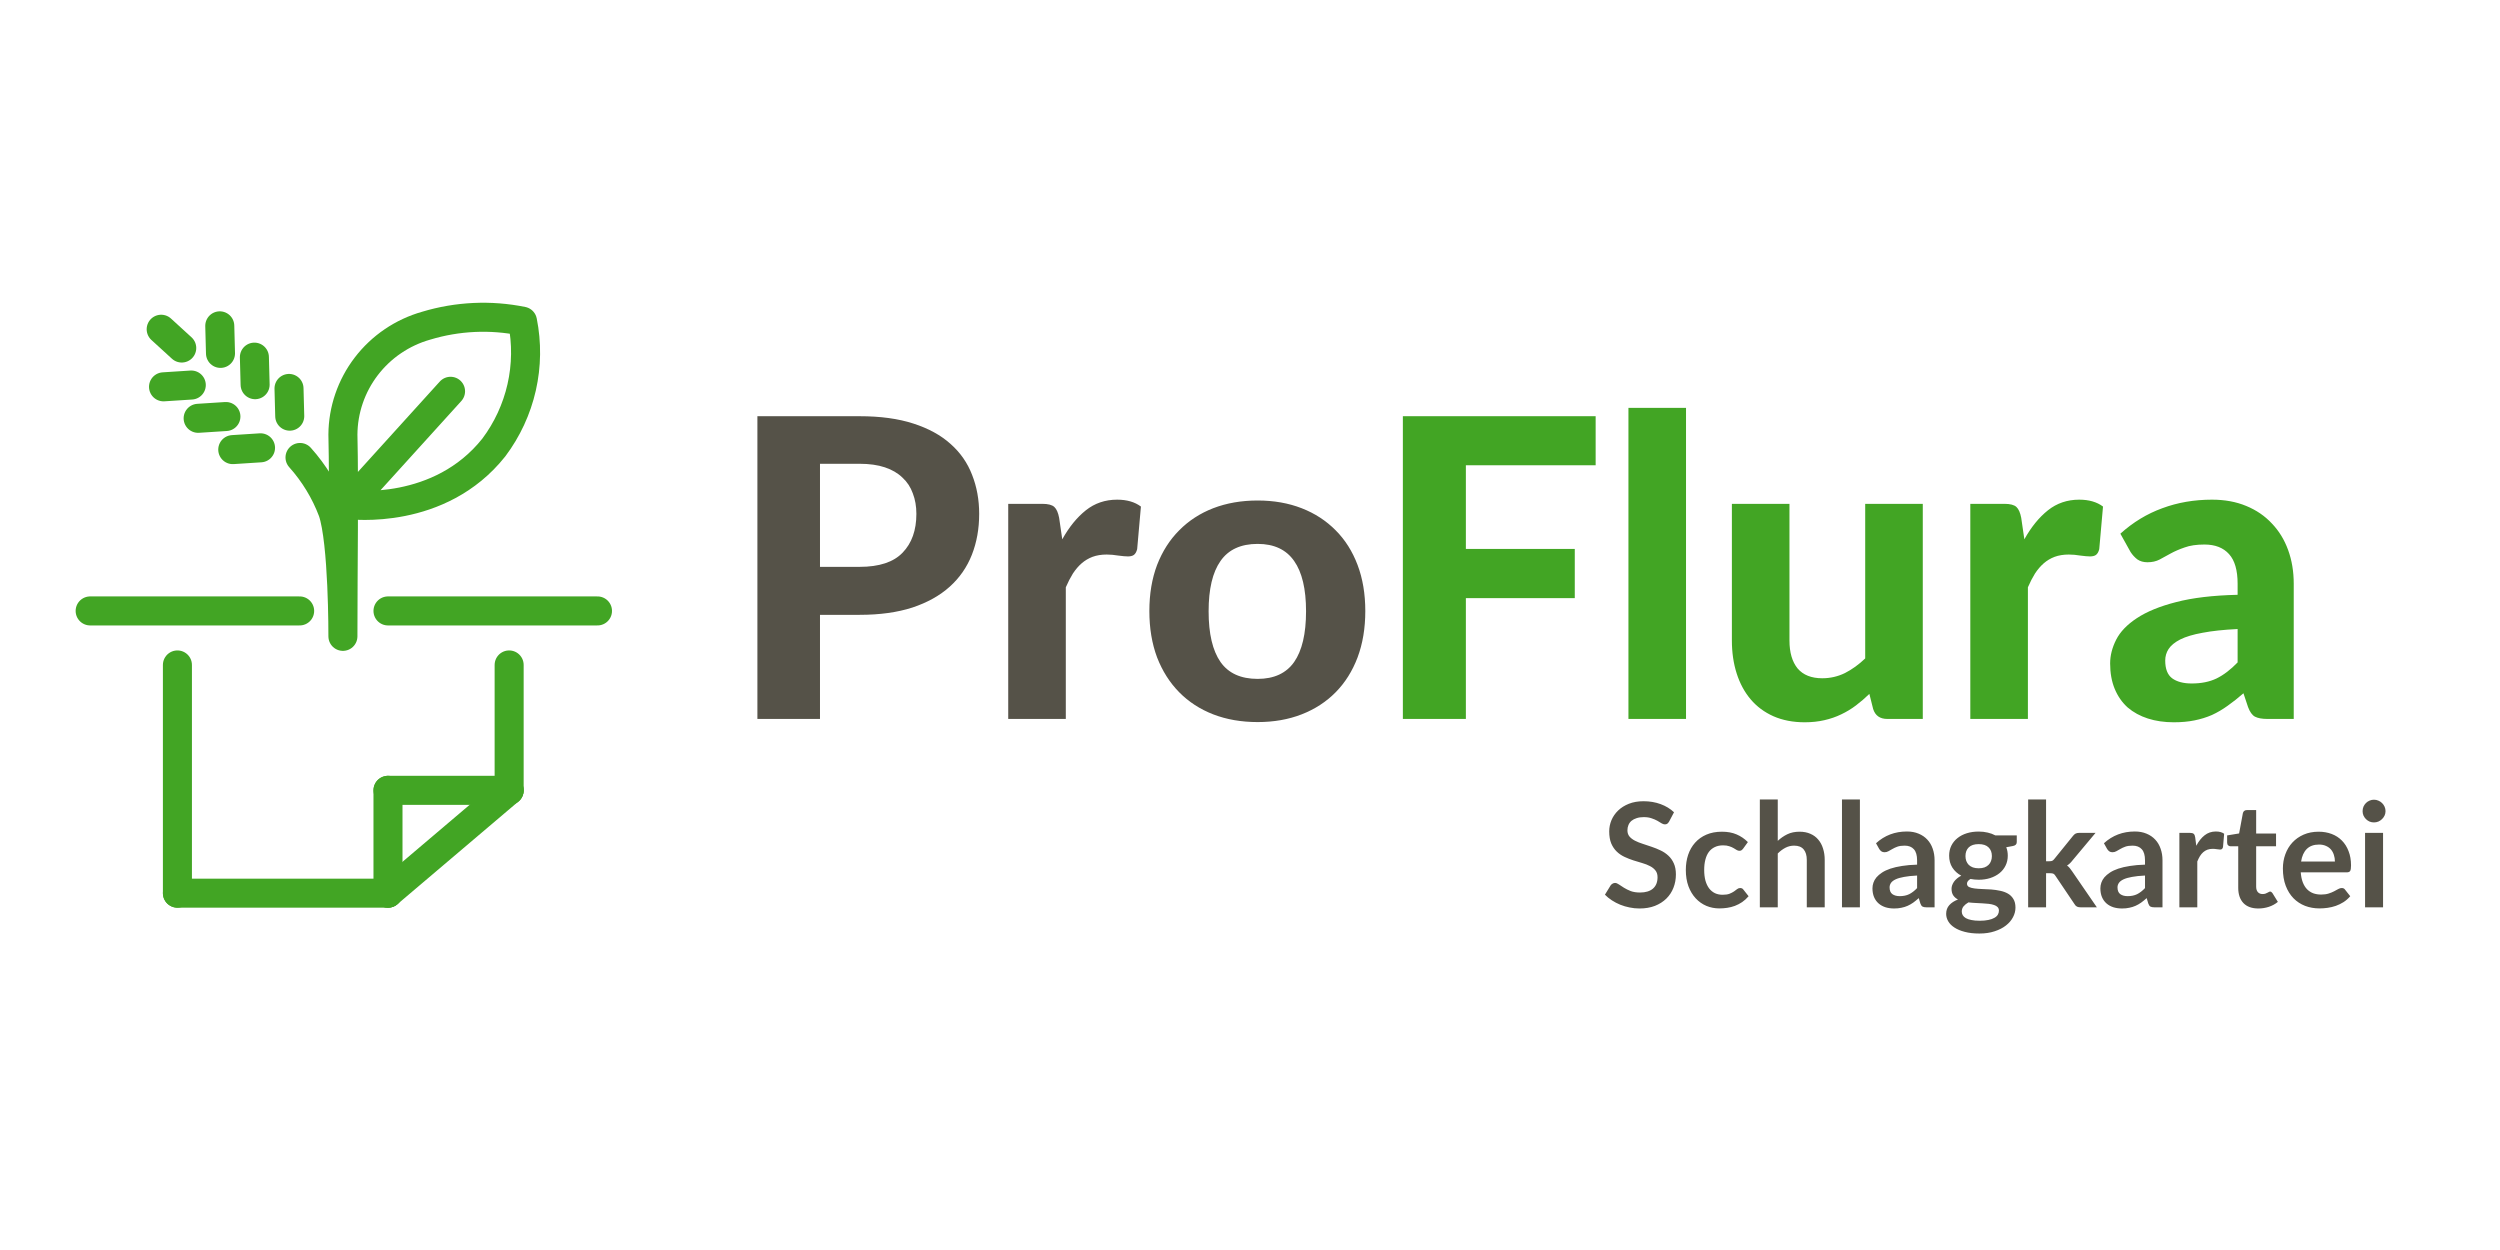 <svg width="800" height="400" viewBox="0 0 800 400" fill="none" xmlns="http://www.w3.org/2000/svg">
<mask id="mask0_271_189536" style="mask-type:luminance" maskUnits="userSpaceOnUse" x="0" y="90" width="800" height="220">
<path d="M800 90H0V310H800V90Z" fill="white"/>
</mask>
<g mask="url(#mask0_271_189536)">
<path d="M275.081 181.392C281.357 181.392 285.941 179.879 288.834 176.852C291.772 173.825 293.241 169.686 293.241 164.434C293.241 162.031 292.862 159.85 292.106 157.891C291.393 155.888 290.281 154.197 288.767 152.817C287.299 151.393 285.429 150.302 283.159 149.546C280.889 148.789 278.196 148.411 275.081 148.411H262.396V181.392H275.081ZM275.081 133.189C281.713 133.189 287.432 133.968 292.239 135.525C297.091 137.083 301.074 139.264 304.19 142.068C307.305 144.828 309.598 148.122 311.066 151.949C312.58 155.777 313.336 159.939 313.336 164.434C313.336 169.197 312.557 173.558 311 177.52C309.442 181.481 307.083 184.886 303.923 187.734C300.763 190.583 296.779 192.809 291.972 194.411C287.165 195.969 281.535 196.748 275.081 196.748H262.396V230.062H242.367V133.189H275.081ZM339.924 172.579C342.105 168.662 344.619 165.569 347.468 163.299C350.317 161.029 353.655 159.894 357.483 159.894C360.598 159.894 363.135 160.629 365.094 162.097L363.892 175.717C363.669 176.607 363.313 177.23 362.824 177.586C362.379 177.898 361.755 178.054 360.954 178.054C360.242 178.054 359.218 177.965 357.883 177.787C356.548 177.564 355.302 177.453 354.144 177.453C352.453 177.453 350.94 177.698 349.604 178.187C348.314 178.677 347.157 179.367 346.133 180.257C345.109 181.147 344.174 182.238 343.329 183.528C342.528 184.819 341.771 186.288 341.059 187.935V230.062H322.632V161.229H333.515C335.384 161.229 336.675 161.563 337.387 162.231C338.099 162.898 338.611 164.056 338.922 165.703L339.924 172.579ZM402.446 160.161C407.609 160.161 412.304 160.985 416.533 162.631C420.761 164.278 424.389 166.637 427.415 169.708C430.442 172.735 432.779 176.429 434.425 180.791C436.072 185.153 436.896 190.071 436.896 195.546C436.896 201.02 436.072 205.961 434.425 210.367C432.779 214.729 430.442 218.446 427.415 221.517C424.389 224.588 420.761 226.947 416.533 228.594C412.304 230.241 407.609 231.064 402.446 231.064C397.238 231.064 392.498 230.241 388.225 228.594C383.997 226.947 380.369 224.588 377.343 221.517C374.316 218.446 371.957 214.729 370.266 210.367C368.619 205.961 367.795 201.02 367.795 195.546C367.795 190.071 368.619 185.153 370.266 180.791C371.957 176.429 374.316 172.735 377.343 169.708C380.369 166.637 383.997 164.278 388.225 162.631C392.498 160.985 397.238 160.161 402.446 160.161ZM402.446 217.244C407.698 217.244 411.592 215.441 414.129 211.836C416.666 208.186 417.935 202.779 417.935 195.613C417.935 188.491 416.666 183.128 414.129 179.523C411.592 175.873 407.698 174.048 402.446 174.048C397.06 174.048 393.099 175.873 390.562 179.523C388.025 183.128 386.756 188.491 386.756 195.613C386.756 202.779 388.025 208.186 390.562 211.836C393.099 215.441 397.06 217.244 402.446 217.244Z" fill="#555248"/>
<path d="M469.079 148.878V175.65H503.929V191.406H469.079V230.062H448.916V133.189H510.606V148.878H469.079ZM539.527 130.518V230.062H521.1V130.518H539.527ZM615.291 161.229V230.062H603.941C601.582 230.062 600.069 228.994 599.401 226.858L598.199 222.051C596.819 223.386 595.395 224.61 593.926 225.723C592.457 226.836 590.877 227.793 589.186 228.594C587.539 229.395 585.737 230.018 583.778 230.463C581.864 230.908 579.772 231.131 577.502 231.131C573.764 231.131 570.426 230.485 567.488 229.195C564.595 227.904 562.169 226.101 560.211 223.787C558.252 221.472 556.761 218.713 555.738 215.508C554.714 212.303 554.202 208.787 554.202 204.959V161.229H572.629V204.959C572.629 208.787 573.497 211.769 575.233 213.906C577.013 215.998 579.639 217.044 583.111 217.044C585.692 217.044 588.118 216.487 590.388 215.375C592.658 214.217 594.816 212.66 596.864 210.701V161.229H615.291ZM647.792 172.579C649.973 168.662 652.488 165.569 655.336 163.299C658.185 161.029 661.523 159.894 665.351 159.894C668.466 159.894 671.003 160.629 672.962 162.097L671.76 175.717C671.537 176.607 671.181 177.23 670.692 177.586C670.247 177.898 669.623 178.054 668.822 178.054C668.11 178.054 667.086 177.965 665.751 177.787C664.416 177.564 663.17 177.453 662.012 177.453C660.321 177.453 658.808 177.698 657.473 178.187C656.182 178.677 655.025 179.367 654.001 180.257C652.977 181.147 652.042 182.238 651.197 183.528C650.396 184.819 649.639 186.288 648.927 187.935V230.062H630.5V161.229H641.383C643.252 161.229 644.543 161.563 645.255 162.231C645.967 162.898 646.479 164.056 646.79 165.703L647.792 172.579ZM716.037 201.287C711.541 201.51 707.802 201.911 704.82 202.489C701.838 203.023 699.457 203.735 697.677 204.626C695.941 205.516 694.695 206.54 693.938 207.697C693.226 208.809 692.87 210.033 692.87 211.369C692.87 214.039 693.604 215.931 695.073 217.044C696.586 218.156 698.678 218.713 701.349 218.713C704.42 218.713 707.068 218.179 709.293 217.11C711.563 215.998 713.811 214.284 716.037 211.97V201.287ZM678.516 170.777C682.566 167.127 687.039 164.412 691.935 162.631C696.831 160.807 702.128 159.894 707.825 159.894C711.92 159.894 715.569 160.562 718.774 161.897C722.023 163.232 724.76 165.102 726.986 167.505C729.256 169.864 730.992 172.69 732.193 175.984C733.395 179.278 733.996 182.883 733.996 186.8V230.062H725.584C723.848 230.062 722.513 229.818 721.578 229.328C720.688 228.839 719.953 227.815 719.375 226.257L717.906 221.851C716.17 223.364 714.479 224.699 712.832 225.856C711.23 227.014 709.561 227.993 707.825 228.794C706.089 229.551 704.219 230.129 702.217 230.53C700.258 230.93 698.055 231.131 695.607 231.131C692.58 231.131 689.821 230.73 687.328 229.929C684.836 229.128 682.677 227.948 680.852 226.391C679.072 224.788 677.692 222.808 676.713 220.449C675.734 218.09 675.244 215.375 675.244 212.303C675.244 209.766 675.89 207.229 677.18 204.692C678.471 202.155 680.674 199.863 683.79 197.816C686.95 195.724 691.134 194.01 696.341 192.675C701.593 191.295 708.158 190.516 716.037 190.338V186.8C716.037 182.482 715.124 179.322 713.299 177.319C711.474 175.272 708.848 174.248 705.421 174.248C702.884 174.248 700.77 174.56 699.079 175.183C697.387 175.762 695.896 176.407 694.606 177.119C693.359 177.787 692.18 178.432 691.067 179.055C689.954 179.634 688.664 179.923 687.195 179.923C685.904 179.923 684.814 179.612 683.923 178.988C683.078 178.321 682.366 177.542 681.787 176.652L678.516 170.777Z" fill="#42A524"/>
<path d="M534.13 262.872C533.944 263.197 533.742 263.437 533.526 263.592C533.324 263.731 533.069 263.801 532.759 263.801C532.434 263.801 532.078 263.685 531.691 263.453C531.32 263.205 530.871 262.934 530.344 262.64C529.818 262.346 529.199 262.083 528.487 261.85C527.79 261.603 526.962 261.479 526.002 261.479C525.135 261.479 524.376 261.587 523.726 261.804C523.076 262.005 522.526 262.291 522.077 262.663C521.644 263.035 521.319 263.484 521.102 264.01C520.885 264.521 520.777 265.086 520.777 265.705C520.777 266.495 520.994 267.153 521.427 267.679C521.876 268.205 522.464 268.654 523.192 269.026C523.92 269.397 524.748 269.73 525.677 270.024C526.606 270.319 527.558 270.636 528.533 270.977C529.508 271.302 530.46 271.689 531.389 272.138C532.318 272.571 533.146 273.128 533.874 273.81C534.602 274.475 535.182 275.296 535.616 276.271C536.065 277.247 536.289 278.431 536.289 279.824C536.289 281.341 536.026 282.766 535.5 284.097C534.989 285.413 534.23 286.566 533.224 287.557C532.233 288.532 531.018 289.306 529.578 289.879C528.138 290.437 526.489 290.715 524.632 290.715C523.563 290.715 522.511 290.607 521.473 290.39C520.436 290.189 519.438 289.895 518.478 289.508C517.533 289.121 516.643 288.656 515.807 288.114C514.971 287.573 514.228 286.969 513.578 286.303L515.413 283.307C515.567 283.091 515.769 282.913 516.016 282.773C516.264 282.619 516.527 282.541 516.806 282.541C517.193 282.541 517.611 282.704 518.06 283.029C518.509 283.338 519.043 283.687 519.662 284.074C520.281 284.461 521.001 284.817 521.822 285.142C522.658 285.452 523.656 285.606 524.817 285.606C526.598 285.606 527.976 285.188 528.951 284.352C529.926 283.501 530.414 282.286 530.414 280.707C530.414 279.824 530.189 279.104 529.741 278.547C529.307 277.99 528.727 277.525 527.999 277.154C527.271 276.767 526.443 276.441 525.514 276.178C524.585 275.915 523.641 275.629 522.681 275.319C521.721 275.009 520.777 274.638 519.848 274.204C518.919 273.771 518.091 273.206 517.363 272.509C516.636 271.813 516.047 270.946 515.598 269.908C515.165 268.856 514.948 267.563 514.948 266.03C514.948 264.807 515.188 263.615 515.668 262.454C516.163 261.293 516.876 260.263 517.804 259.366C518.733 258.468 519.879 257.748 521.241 257.206C522.604 256.664 524.167 256.393 525.932 256.393C527.914 256.393 529.741 256.703 531.413 257.322C533.085 257.941 534.509 258.808 535.685 259.923L534.13 262.872ZM557.81 271.557C557.64 271.774 557.47 271.944 557.299 272.068C557.145 272.192 556.912 272.254 556.603 272.254C556.309 272.254 556.022 272.169 555.743 271.998C555.465 271.813 555.132 271.611 554.745 271.395C554.358 271.162 553.893 270.961 553.352 270.791C552.825 270.605 552.167 270.512 551.378 270.512C550.371 270.512 549.489 270.698 548.73 271.069C547.972 271.426 547.337 271.944 546.826 272.625C546.331 273.306 545.959 274.135 545.712 275.11C545.464 276.07 545.34 277.161 545.34 278.384C545.34 279.654 545.472 280.784 545.735 281.775C546.013 282.766 546.408 283.602 546.919 284.283C547.43 284.948 548.049 285.459 548.777 285.815C549.504 286.156 550.325 286.326 551.238 286.326C552.152 286.326 552.887 286.218 553.444 286.001C554.017 285.769 554.497 285.521 554.884 285.258C555.271 284.979 555.604 284.732 555.883 284.515C556.177 284.283 556.502 284.167 556.858 284.167C557.323 284.167 557.671 284.345 557.903 284.701L559.552 286.791C558.917 287.534 558.228 288.161 557.485 288.672C556.742 289.167 555.968 289.57 555.163 289.879C554.373 290.173 553.553 290.382 552.701 290.506C551.865 290.63 551.029 290.692 550.193 290.692C548.723 290.692 547.337 290.421 546.037 289.879C544.736 289.322 543.598 288.517 542.623 287.464C541.648 286.411 540.874 285.127 540.301 283.609C539.743 282.077 539.465 280.335 539.465 278.384C539.465 276.635 539.712 275.017 540.208 273.531C540.719 272.029 541.462 270.737 542.437 269.653C543.413 268.554 544.62 267.694 546.06 267.075C547.5 266.456 549.156 266.146 551.029 266.146C552.81 266.146 554.366 266.433 555.697 267.006C557.044 267.578 558.251 268.399 559.32 269.467L557.81 271.557ZM568.883 269.072C569.812 268.205 570.834 267.501 571.949 266.959C573.063 266.417 574.372 266.146 575.873 266.146C577.174 266.146 578.327 266.371 579.333 266.82C580.34 267.253 581.176 267.873 581.841 268.678C582.523 269.467 583.033 270.419 583.374 271.534C583.73 272.633 583.908 273.848 583.908 275.18V290.344H578.172V275.18C578.172 273.724 577.839 272.602 577.174 271.813C576.508 271.008 575.494 270.605 574.132 270.605C573.141 270.605 572.212 270.829 571.345 271.278C570.478 271.727 569.658 272.339 568.883 273.113V290.344H563.148V255.836H568.883V269.072ZM595.169 255.836V290.344H589.433V255.836H595.169ZM613.47 280.172C611.813 280.25 610.42 280.397 609.29 280.614C608.16 280.815 607.254 281.078 606.573 281.403C605.892 281.728 605.404 282.108 605.11 282.541C604.816 282.975 604.669 283.447 604.669 283.958C604.669 284.964 604.963 285.684 605.551 286.117C606.155 286.551 606.937 286.768 607.897 286.768C609.073 286.768 610.087 286.559 610.939 286.141C611.806 285.707 612.649 285.057 613.47 284.19V280.172ZM600.326 269.839C603.066 267.331 606.364 266.077 610.219 266.077C611.612 266.077 612.858 266.309 613.958 266.773C615.057 267.222 615.986 267.857 616.744 268.678C617.503 269.483 618.076 270.45 618.463 271.58C618.865 272.71 619.066 273.949 619.066 275.296V290.344H616.466C615.924 290.344 615.506 290.266 615.212 290.112C614.917 289.941 614.685 289.608 614.515 289.113L614.004 287.395C613.4 287.936 612.812 288.416 612.239 288.834C611.666 289.237 611.07 289.577 610.451 289.856C609.832 290.135 609.166 290.344 608.454 290.483C607.757 290.638 606.983 290.715 606.132 290.715C605.125 290.715 604.197 290.584 603.345 290.321C602.494 290.042 601.758 289.632 601.139 289.09C600.52 288.548 600.04 287.874 599.699 287.069C599.359 286.264 599.188 285.328 599.188 284.26C599.188 283.656 599.289 283.06 599.49 282.471C599.691 281.868 600.017 281.295 600.466 280.753C600.93 280.211 601.526 279.7 602.254 279.22C602.981 278.74 603.871 278.322 604.924 277.966C605.992 277.61 607.231 277.324 608.64 277.107C610.048 276.875 611.659 276.736 613.47 276.689V275.296C613.47 273.701 613.129 272.525 612.448 271.766C611.767 270.992 610.784 270.605 609.499 270.605C608.57 270.605 607.796 270.713 607.177 270.93C606.573 271.147 606.039 271.395 605.574 271.673C605.11 271.936 604.684 272.176 604.297 272.393C603.926 272.61 603.508 272.718 603.043 272.718C602.641 272.718 602.3 272.618 602.021 272.416C601.743 272.2 601.518 271.952 601.348 271.673L600.326 269.839ZM633.177 277.85C633.889 277.85 634.508 277.757 635.034 277.572C635.561 277.37 635.994 277.099 636.335 276.759C636.691 276.418 636.954 276.008 637.124 275.528C637.31 275.048 637.403 274.522 637.403 273.949C637.403 272.772 637.047 271.844 636.335 271.162C635.638 270.466 634.585 270.117 633.177 270.117C631.768 270.117 630.707 270.466 629.995 271.162C629.299 271.844 628.95 272.772 628.95 273.949C628.95 274.506 629.035 275.025 629.206 275.505C629.391 275.985 629.655 276.403 629.995 276.759C630.351 277.099 630.793 277.37 631.319 277.572C631.861 277.757 632.48 277.85 633.177 277.85ZM639.656 291.412C639.656 290.948 639.516 290.568 639.238 290.274C638.959 289.98 638.58 289.755 638.1 289.601C637.62 289.43 637.055 289.306 636.405 289.229C635.77 289.152 635.089 289.097 634.361 289.067C633.649 289.02 632.906 288.981 632.132 288.95C631.373 288.919 630.63 288.858 629.902 288.765C629.268 289.121 628.749 289.539 628.346 290.019C627.959 290.499 627.766 291.056 627.766 291.691C627.766 292.109 627.867 292.496 628.068 292.852C628.285 293.223 628.617 293.541 629.066 293.804C629.531 294.067 630.127 294.268 630.854 294.408C631.582 294.562 632.472 294.64 633.525 294.64C634.593 294.64 635.514 294.555 636.288 294.384C637.063 294.23 637.697 294.005 638.193 293.711C638.704 293.432 639.075 293.092 639.307 292.689C639.54 292.302 639.656 291.876 639.656 291.412ZM645.368 267.331V269.467C645.368 270.148 644.958 270.566 644.137 270.721L642.001 271.116C642.326 271.936 642.489 272.834 642.489 273.81C642.489 274.986 642.249 276.054 641.769 277.014C641.304 277.959 640.654 278.764 639.818 279.429C638.982 280.095 637.991 280.614 636.846 280.985C635.716 281.341 634.493 281.519 633.177 281.519C632.712 281.519 632.263 281.496 631.83 281.45C631.396 281.403 630.971 281.341 630.553 281.264C629.809 281.713 629.438 282.216 629.438 282.773C629.438 283.253 629.655 283.609 630.088 283.842C630.537 284.058 631.125 284.213 631.853 284.306C632.581 284.399 633.409 284.461 634.338 284.492C635.267 284.507 636.219 284.554 637.194 284.631C638.169 284.709 639.122 284.848 640.05 285.049C640.979 285.235 641.808 285.537 642.535 285.955C643.263 286.373 643.843 286.946 644.277 287.673C644.726 288.385 644.95 289.306 644.95 290.437C644.95 291.489 644.687 292.511 644.161 293.502C643.65 294.493 642.899 295.375 641.908 296.149C640.933 296.923 639.725 297.543 638.286 298.007C636.861 298.487 635.236 298.727 633.409 298.727C631.613 298.727 630.049 298.549 628.718 298.193C627.387 297.852 626.28 297.388 625.397 296.799C624.515 296.227 623.857 295.561 623.423 294.802C622.99 294.044 622.773 293.254 622.773 292.434C622.773 291.319 623.106 290.39 623.772 289.647C624.453 288.889 625.382 288.285 626.558 287.836C625.924 287.511 625.421 287.077 625.049 286.535C624.677 285.993 624.492 285.281 624.492 284.399C624.492 284.043 624.554 283.679 624.677 283.307C624.817 282.92 625.01 282.541 625.258 282.17C625.521 281.798 625.846 281.45 626.233 281.125C626.62 280.784 627.077 280.482 627.603 280.219C626.396 279.569 625.444 278.702 624.747 277.618C624.066 276.534 623.725 275.265 623.725 273.81C623.725 272.633 623.958 271.573 624.422 270.628C624.902 269.668 625.56 268.856 626.396 268.19C627.247 267.509 628.246 266.99 629.391 266.634C630.553 266.278 631.814 266.1 633.177 266.1C634.198 266.1 635.158 266.208 636.056 266.425C636.954 266.626 637.775 266.928 638.518 267.331H645.368ZM654.742 255.836V275.598H655.81C656.197 275.598 656.499 275.551 656.716 275.458C656.948 275.35 657.18 275.141 657.412 274.831L663.334 267.516C663.581 267.191 663.852 266.944 664.147 266.773C664.456 266.603 664.851 266.518 665.331 266.518H670.579L663.171 275.366C662.645 276.062 662.072 276.596 661.453 276.968C661.778 277.2 662.064 277.471 662.312 277.781C662.575 278.09 662.823 278.423 663.055 278.779L670.997 290.344H665.819C665.37 290.344 664.983 290.274 664.657 290.135C664.332 289.98 664.061 289.709 663.845 289.322L657.76 280.289C657.544 279.933 657.319 279.7 657.087 279.592C656.855 279.484 656.507 279.429 656.042 279.429H654.742V290.344H649.006V255.836H654.742ZM686.402 280.172C684.745 280.25 683.352 280.397 682.222 280.614C681.092 280.815 680.186 281.078 679.505 281.403C678.824 281.728 678.336 282.108 678.042 282.541C677.748 282.975 677.6 283.447 677.6 283.958C677.6 284.964 677.895 285.684 678.483 286.117C679.087 286.551 679.869 286.768 680.828 286.768C682.005 286.768 683.019 286.559 683.87 286.141C684.737 285.707 685.581 285.057 686.402 284.19V280.172ZM673.258 269.839C675.998 267.331 679.296 266.077 683.151 266.077C684.544 266.077 685.79 266.309 686.889 266.773C687.988 267.222 688.917 267.857 689.676 268.678C690.435 269.483 691.007 270.45 691.394 271.58C691.797 272.71 691.998 273.949 691.998 275.296V290.344H689.397C688.855 290.344 688.437 290.266 688.143 290.112C687.849 289.941 687.617 289.608 687.447 289.113L686.936 287.395C686.332 287.936 685.744 288.416 685.171 288.834C684.598 289.237 684.002 289.577 683.383 289.856C682.764 290.135 682.098 290.344 681.386 290.483C680.689 290.638 679.915 290.715 679.063 290.715C678.057 290.715 677.128 290.584 676.277 290.321C675.425 290.042 674.69 289.632 674.071 289.09C673.451 288.548 672.972 287.874 672.631 287.069C672.29 286.264 672.12 285.328 672.12 284.26C672.12 283.656 672.221 283.06 672.422 282.471C672.623 281.868 672.948 281.295 673.397 280.753C673.862 280.211 674.458 279.7 675.185 279.22C675.913 278.74 676.803 278.322 677.856 277.966C678.924 277.61 680.163 277.324 681.571 277.107C682.98 276.875 684.59 276.736 686.402 276.689V275.296C686.402 273.701 686.061 272.525 685.38 271.766C684.699 270.992 683.716 270.605 682.431 270.605C681.502 270.605 680.728 270.713 680.108 270.93C679.505 271.147 678.971 271.395 678.506 271.673C678.042 271.936 677.616 272.176 677.229 272.393C676.857 272.61 676.439 272.718 675.975 272.718C675.572 272.718 675.232 272.618 674.953 272.416C674.675 272.2 674.45 271.952 674.28 271.673L673.258 269.839ZM702.811 270.651C703.554 269.227 704.436 268.112 705.458 267.307C706.48 266.487 707.688 266.077 709.081 266.077C710.18 266.077 711.062 266.317 711.728 266.797L711.357 271.093C711.279 271.371 711.163 271.573 711.008 271.696C710.869 271.805 710.675 271.859 710.428 271.859C710.196 271.859 709.847 271.82 709.383 271.743C708.934 271.665 708.493 271.627 708.059 271.627C707.424 271.627 706.859 271.72 706.364 271.905C705.868 272.091 705.42 272.362 705.017 272.718C704.63 273.059 704.282 273.477 703.972 273.972C703.678 274.468 703.399 275.033 703.136 275.667V290.344H697.4V266.518H700.767C701.356 266.518 701.766 266.626 701.998 266.843C702.23 267.044 702.385 267.416 702.463 267.958L702.811 270.651ZM722.668 290.715C720.593 290.715 718.999 290.135 717.884 288.974C716.785 287.797 716.235 286.179 716.235 284.12V270.814H713.797C713.488 270.814 713.224 270.713 713.008 270.512C712.791 270.311 712.682 270.009 712.682 269.606V267.331L716.514 266.704L717.722 260.202C717.799 259.892 717.946 259.652 718.163 259.482C718.38 259.311 718.658 259.226 718.999 259.226H721.971V266.727H728.334V270.814H721.971V283.725C721.971 284.469 722.149 285.049 722.505 285.467C722.877 285.885 723.38 286.094 724.015 286.094C724.371 286.094 724.665 286.055 724.897 285.978C725.145 285.885 725.354 285.792 725.524 285.699C725.71 285.606 725.873 285.521 726.012 285.444C726.151 285.351 726.291 285.305 726.43 285.305C726.6 285.305 726.74 285.351 726.848 285.444C726.956 285.521 727.072 285.645 727.196 285.815L728.915 288.602C728.079 289.299 727.119 289.825 726.035 290.181C724.951 290.537 723.829 290.715 722.668 290.715ZM747.175 275.691C747.175 274.948 747.066 274.251 746.85 273.601C746.648 272.935 746.339 272.354 745.921 271.859C745.503 271.364 744.969 270.977 744.319 270.698C743.684 270.404 742.941 270.257 742.089 270.257C740.433 270.257 739.125 270.729 738.165 271.673C737.22 272.618 736.617 273.957 736.353 275.691H747.175ZM736.237 279.151C736.33 280.374 736.547 281.434 736.887 282.332C737.228 283.215 737.677 283.95 738.234 284.538C738.792 285.111 739.45 285.545 740.208 285.839C740.982 286.117 741.834 286.257 742.763 286.257C743.692 286.257 744.489 286.148 745.155 285.932C745.836 285.715 746.424 285.475 746.919 285.212C747.43 284.948 747.872 284.709 748.243 284.492C748.63 284.275 749.002 284.167 749.358 284.167C749.838 284.167 750.194 284.345 750.426 284.701L752.075 286.791C751.44 287.534 750.728 288.161 749.938 288.672C749.149 289.167 748.32 289.57 747.454 289.879C746.602 290.173 745.727 290.382 744.829 290.506C743.947 290.63 743.088 290.692 742.252 290.692C740.595 290.692 739.055 290.421 737.631 289.879C736.206 289.322 734.968 288.509 733.915 287.441C732.862 286.357 732.034 285.026 731.43 283.447C730.827 281.852 730.525 280.01 730.525 277.92C730.525 276.294 730.788 274.769 731.314 273.345C731.841 271.905 732.591 270.659 733.567 269.606C734.558 268.538 735.757 267.694 737.166 267.075C738.59 266.456 740.193 266.146 741.973 266.146C743.475 266.146 744.86 266.386 746.13 266.866C747.399 267.346 748.491 268.051 749.404 268.979C750.318 269.893 751.03 271.023 751.541 272.37C752.067 273.701 752.33 275.226 752.33 276.945C752.33 277.812 752.237 278.4 752.051 278.709C751.866 279.004 751.51 279.151 750.983 279.151H736.237ZM762.579 266.518V290.344H756.82V266.518H762.579ZM763.369 259.575C763.369 260.07 763.268 260.534 763.067 260.968C762.866 261.401 762.595 261.781 762.254 262.106C761.929 262.431 761.542 262.694 761.093 262.895C760.644 263.081 760.164 263.174 759.653 263.174C759.158 263.174 758.686 263.081 758.237 262.895C757.803 262.694 757.424 262.431 757.099 262.106C756.774 261.781 756.511 261.401 756.309 260.968C756.124 260.534 756.031 260.07 756.031 259.575C756.031 259.064 756.124 258.584 756.309 258.135C756.511 257.686 756.774 257.299 757.099 256.974C757.424 256.649 757.803 256.393 758.237 256.207C758.686 256.006 759.158 255.905 759.653 255.905C760.164 255.905 760.644 256.006 761.093 256.207C761.542 256.393 761.929 256.649 762.254 256.974C762.595 257.299 762.866 257.686 763.067 258.135C763.268 258.584 763.369 259.064 763.369 259.575Z" fill="#555248"/>
<path d="M28.848 195.498H95.886" stroke="#42A524" stroke-width="9.289" stroke-linecap="round" stroke-linejoin="round"/>
<path d="M124.156 195.498H191.195" stroke="#42A524" stroke-width="9.289" stroke-linecap="round" stroke-linejoin="round"/>
<path d="M52.328 123.785L61.213 123.213" stroke="#42A524" stroke-width="9.289" stroke-linecap="round" stroke-linejoin="round"/>
<path d="M63.406 133.86L72.291 133.287" stroke="#42A524" stroke-width="9.289" stroke-linecap="round" stroke-linejoin="round"/>
<path d="M74.482 143.875L83.367 143.303" stroke="#42A524" stroke-width="9.289" stroke-linecap="round" stroke-linejoin="round"/>
<path d="M51.578 105.357L58.155 111.367" stroke="#42A524" stroke-width="9.289" stroke-linecap="round" stroke-linejoin="round"/>
<path d="M70.328 104.27L70.559 113.083" stroke="#42A524" stroke-width="9.289" stroke-linecap="round" stroke-linejoin="round"/>
<path d="M81.406 114.285L81.637 123.099" stroke="#42A524" stroke-width="9.289" stroke-linecap="round" stroke-linejoin="round"/>
<path d="M92.484 124.301L92.715 133.172" stroke="#42A524" stroke-width="9.289" stroke-linecap="round" stroke-linejoin="round"/>
<path d="M96.002 146.393C100.519 151.431 104.059 157.254 106.445 163.568C109.849 173.358 109.733 203.631 109.733 203.631C109.733 180.451 110.137 157.327 109.733 139.073C109.777 131.185 112.398 123.523 117.204 117.238C122.01 110.954 128.741 106.385 136.387 104.218C146.376 101.2 156.966 100.708 167.195 102.788C168.6 109.785 168.51 116.996 166.93 123.956C165.35 130.916 162.315 137.47 158.022 143.194C140.715 164.999 112.623 161.623 111.346 161.452L144.176 125.212" stroke="#42A524" stroke-width="9.289" stroke-linecap="round" stroke-linejoin="round"/>
<path d="M56.772 212.783V285.812" stroke="#42A524" stroke-width="9.289" stroke-linecap="round" stroke-linejoin="round"/>
<path d="M162.926 212.783V252.903" stroke="#42A524" stroke-width="9.289" stroke-linecap="round" stroke-linejoin="round"/>
<path d="M56.772 285.811H124.157" stroke="#42A524" stroke-width="9.289" stroke-linecap="round" stroke-linejoin="round"/>
<path d="M124.156 285.811L162.925 252.902" stroke="#42A524" stroke-width="9.289" stroke-linecap="round" stroke-linejoin="round"/>
<path d="M162.925 252.902H124.156" stroke="#42A524" stroke-width="9.289" stroke-linecap="round" stroke-linejoin="round"/>
<path d="M124.156 285.811V252.902" stroke="#42A524" stroke-width="9.289" stroke-linecap="round" stroke-linejoin="round"/>
</g>
</svg>

